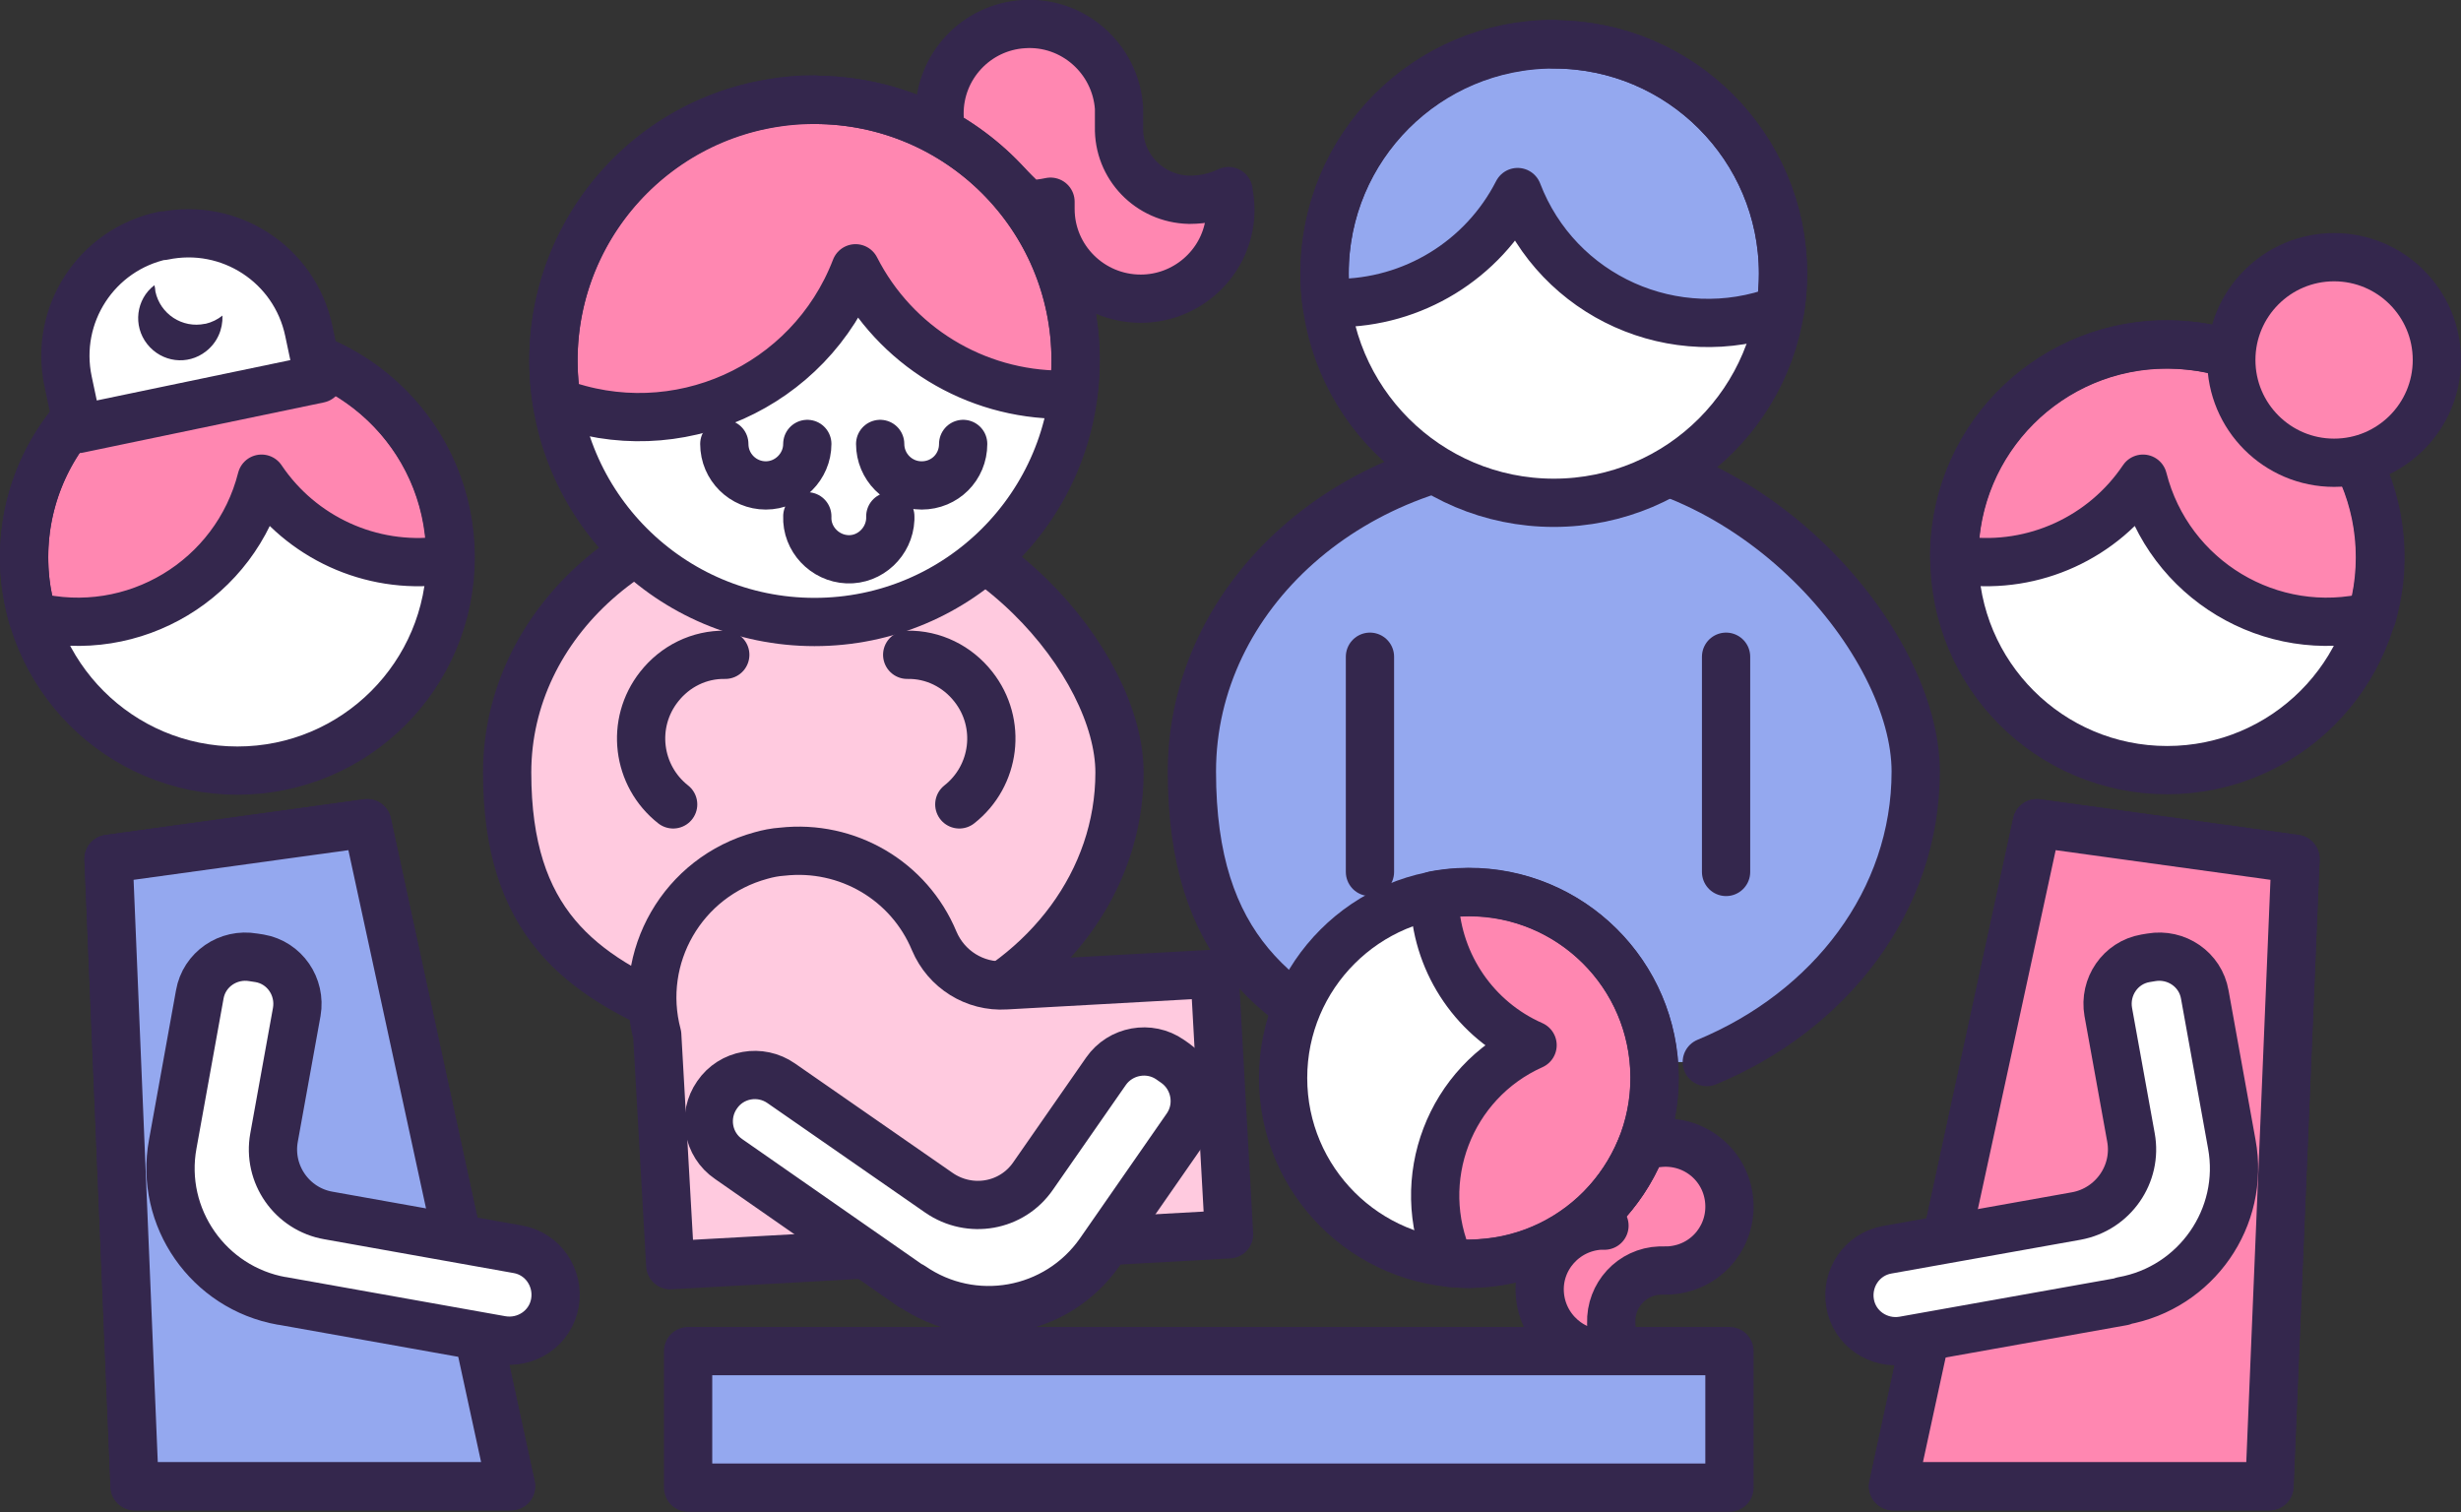 <svg xmlns="http://www.w3.org/2000/svg" id="Layer_1" data-name="Layer 1" viewBox="0 0 510 313.4"><rect x="0" y="0" width="510" height="313.4" fill="#333333" stroke="none"/><defs><style>      .cls-1 {        fill: #278e9f;      }      .cls-1, .cls-2, .cls-3, .cls-4, .cls-5, .cls-6 {        stroke-width: 0px;      }      .cls-2 {        fill: #94a8ef;      }      .cls-3 {        fill: #ffcadf;      }      .cls-4 {        fill: #ff87b1;      }      .cls-7 {        stroke-width: 10px;      }      .cls-7, .cls-8 {        fill: none;        stroke: #34274d;        stroke-linecap: round;        stroke-linejoin: round;      }      .cls-8 {        stroke-width: 10px;      }      .cls-5 {        fill: #34274d;      }      .cls-6 {        fill: #fff;      }    </style></defs><g id="Layer_2" data-name="Layer 2"><g id="Layer_1-2" data-name="Layer 1-2"><path class="cls-3" d="M195.3,211c21.7-8.9,36.7-28.4,36.7-50.9s-28.4-56.2-63.5-56.2-63.4,25.2-63.4,56.2,15,42,36.7,50.9"></path><path class="cls-7" d="M195.3,211c21.7-8.9,36.7-28.4,36.7-50.9s-28.4-56.2-63.5-56.2-63.4,25.2-63.4,56.2,15,42,36.7,50.9"></path><circle class="cls-6" cx="168.8" cy="74.8" r="54.1"></circle><path class="cls-4" d="M254.6,39.6c-2.5,1.2-5.2,1.8-8,1.8h-.2c-8.2-.2-14.7-6.9-14.5-15.1,0-.3,0-.7,0-1,0-1,0-2,0-2.9-.7-10.3-9.6-18.1-19.8-17.4-9.8.6-17.5,8.8-17.4,18.7,0,2.1.3,4.1,1,6.1,6.4,3,12.2,7.3,17,12.5h.6c1.5,0,3-.2,4.4-.5,0,.5,0,1,0,1.5,0,10.3,8.4,18.6,18.7,18.6,9.2,0,17.1-6.8,18.4-15.9.3-2.1.2-4.2-.2-6.3Z"></path><path class="cls-7" d="M254.6,39.6c-2.5,1.2-5.2,1.8-8,1.8h-.2c-8.2-.2-14.7-6.9-14.5-15.1,0-.3,0-.7,0-1,0-1,0-2,0-2.9-.7-10.3-9.6-18.1-19.8-17.4-9.8.6-17.5,8.8-17.4,18.7,0,2.1.3,4.1,1,6.1,6.4,3,12.2,7.3,17,12.5h.6c1.5,0,3-.2,4.4-.5,0,.5,0,1,0,1.5,0,10.3,8.4,18.6,18.7,18.6,9.2,0,17.1-6.8,18.4-15.9.3-2.1.2-4.2-.2-6.3Z"></path><path class="cls-4" d="M168.8,20.7c29.8,0,54.1,24.1,54.1,53.9,0,2.4-.2,4.8-.5,7.2-.8,0-1.6,0-2.3,0-18.1,0-34.6-10.1-42.8-26.2-9.5,24.7-37.2,37.1-61.9,27.7-4.8-29.5,15.3-57.3,44.8-62,2.9-.5,5.7-.7,8.6-.7Z"></path><path class="cls-7" d="M168.8,20.7c29.8,0,54.1,24.1,54.1,53.9,0,2.4-.2,4.8-.5,7.2-.8,0-1.6,0-2.3,0-18.1,0-34.6-10.1-42.8-26.2-9.5,24.7-37.2,37.1-61.9,27.7-4.8-29.5,15.3-57.3,44.8-62,2.9-.5,5.7-.7,8.6-.7Z"></path><circle class="cls-7" cx="168.8" cy="74.8" r="54.1"></circle><path class="cls-7" d="M167.3,92c0,4.7-3.9,8.6-8.6,8.6-4.7,0-8.6-3.8-8.6-8.6M182.4,92c0,4.7,3.8,8.6,8.6,8.6s8.6-3.8,8.6-8.6M167.3,107c-.2,4.7,3.6,8.7,8.3,8.9,4.7.2,8.7-3.6,8.9-8.3,0-.2,0-.4,0-.6"></path><path class="cls-7" d="M139.5,166.7c-7.5-5.9-8.9-16.8-2.9-24.4,3.3-4.2,8.3-6.7,13.7-6.6"></path><path class="cls-7" d="M198.8,166.7c7.5-5.9,8.9-16.8,2.9-24.4-3.3-4.2-8.3-6.7-13.7-6.6"></path><path class="cls-2" d="M353.7,220.1c25.6-10.6,43.3-33.5,43.3-60.2s-33.6-66.4-75-66.4-75,29.7-75,66.4,17.7,49.6,43.3,60.2"></path><path class="cls-7" d="M353.7,220.1c25.6-10.6,43.3-33.5,43.3-60.2s-33.6-66.4-75-66.4-75,29.7-75,66.4,17.7,49.6,43.3,60.2"></path><circle class="cls-6" cx="322" cy="56.7" r="47.5"></circle><path class="cls-2" d="M322,9.1c-26.3,0-47.5,21.3-47.5,47.5,0,2.1.1,4.1.4,6.2.7,0,1.4,0,2,0,15.9,0,30.4-8.9,37.6-23,8.3,21.7,32.6,32.6,54.4,24.4.4-2.5.6-5,.6-7.5,0-26.2-21.3-47.5-47.5-47.5Z"></path><path class="cls-7" d="M322,9.1c-26.3,0-47.5,21.3-47.5,47.5,0,2.1.1,4.1.4,6.2.7,0,1.4,0,2,0,15.9,0,30.4-8.9,37.6-23,8.3,21.7,32.6,32.6,54.4,24.4.4-2.5.6-5,.6-7.5,0-26.2-21.3-47.5-47.5-47.5Z"></path><circle class="cls-7" cx="322" cy="56.7" r="47.5"></circle><line class="cls-7" x1="283.9" y1="180.7" x2="283.9" y2="136.1"></line><line class="cls-7" x1="357.7" y1="180.7" x2="357.7" y2="136.1"></line><path class="cls-1" d="M393.9,308.4c.2-.8,29.8-137.4,29.8-137.4l53.6,7.4-5.4,130h-78Z"></path><path class="cls-7" d="M392.3,308c.2-.8,29.8-137.4,29.8-137.4l53.6,7.4-5.4,130h-78Z"></path><path class="cls-4" d="M393.9,308.4c.2-.8,29.8-137.4,29.8-137.4l53.6,7.4-5.4,130h-78Z"></path><circle class="cls-6" cx="449.1" cy="115.5" r="44.1"></circle><path class="cls-4" d="M454.4,71.7c-24.1-3-46.1,14.1-49.1,38.2-.2,2-.4,4-.3,6,.6.1,1.2.2,1.9.3,14.6,1.8,29-4.8,37.2-17,5.3,20.9,26.5,33.7,47.5,28.5.6-2.3,1.1-4.6,1.4-6.9,2.9-24.2-14.3-46.2-38.5-49.1,0,0,0,0,0,0Z"></path><path class="cls-7" d="M454.4,71.7c-24.1-3-46.1,14.1-49.1,38.2-.2,2-.4,4-.3,6,.6.1,1.2.2,1.9.3,14.6,1.8,29-4.8,37.2-17,5.3,20.9,26.5,33.7,47.5,28.5.6-2.3,1.1-4.6,1.4-6.9,2.9-24.2-14.3-46.2-38.5-49.1,0,0,0,0,0,0Z"></path><circle class="cls-7" cx="449.1" cy="115.5" r="44.1"></circle><path class="cls-7" d="M392.3,308c.2-.8,29.8-137.4,29.8-137.4l53.6,7.4-5.4,130h-78Z"></path><path class="cls-6" d="M441.6,269.5c15.2-2.7,25.4-17.3,22.6-32.5,0,0,0,0,0,0l-5.6-31.1c-.9-5.2-5.9-8.6-11.1-7.7,0,0,0,0,0,0l-1.2.2c-5.2.9-8.6,5.9-7.7,11.1l4.7,26c1.4,7.6-3.7,14.9-11.3,16.3,0,0,0,0,0,0l-39.2,7c-5.2.9-8.7,5.8-7.8,11,0,0,0,0,0,.1h0c.9,5.2,5.9,8.6,11.1,7.7,0,0,0,0,0,0l45.5-8.1Z"></path><path class="cls-7" d="M439.9,269.6c15.2-2.7,25.4-17.3,22.6-32.5,0,0,0,0,0,0l-5.6-31c-.9-5.2-5.9-8.6-11.1-7.7,0,0,0,0,0,0l-1.2.2c-5.2.9-8.6,5.9-7.7,11.1l4.7,26c1.4,7.6-3.7,14.9-11.3,16.3,0,0,0,0,0,0l-39.2,7c-5.2.9-8.6,5.9-7.7,11.1h0c.9,5.2,5.9,8.6,11.1,7.7,0,0,0,0,0,0l45.4-8.1Z"></path><circle class="cls-4" cx="483.7" cy="74.6" r="21.3"></circle><circle class="cls-7" cx="483.7" cy="74.6" r="21.3"></circle><circle class="cls-6" cx="305.2" cy="222.7" r="38.5"></circle><path class="cls-4" d="M336.3,279.4c-1-1.7-1.5-3.7-1.6-5.6h0c-.2-6,4.3-10.8,10.1-11.1.2,0,.5,0,.7,0,.7,0,1.4,0,2.1-.1,7.3-.9,12.5-7.5,11.6-14.8-.8-7-7-12.1-14-11.7-1.5,0-2.9.4-4.3,1-1.9,4.7-4.7,9-8.2,12.6v.5c0,1.1.2,2.1.6,3.1h-1c-7.3.4-12.9,6.7-12.5,14,.4,7.3,6.7,12.9,14,12.5.9,0,1.8-.2,2.6-.4h0Z"></path><path class="cls-4" d="M343.6,220.6c-1.1-21.2-19.2-37.4-40.4-36.3-1.7,0-3.4.3-5.1.6,0,.6,0,1.1,0,1.7.7,12.8,8.6,24.2,20.3,29.4-17.2,7.7-24.9,27.9-17.2,45.1,2,.2,4.1.3,6.1.1,21.2-1.2,37.5-19.3,36.3-40.6Z"></path><path class="cls-3" d="M209.2,203.5l43.3-2.4,3,54-115.7,6.5-2.7-47.7c-4.4-16.2,5.2-32.8,21.4-37.2,14.7-4,30.1,3.6,35.9,17.6,2.5,5.9,8.4,9.6,14.8,9.2Z"></path><path class="cls-7" d="M335.5,280c-1-1.7-1.5-3.6-1.6-5.6,0,0,0-.1,0-.2-.2-5.8,4.3-10.7,10.1-10.9.2,0,.5,0,.7,0,.7,0,1.4,0,2.1-.1,7.3-.9,12.4-7.5,11.5-14.8-.9-7.3-7.5-12.4-14.8-11.5-1.2.1-2.3.4-3.4.9-1.9,4.7-4.7,8.9-8.2,12.6v.5c0,1.1.2,2.1.6,3.1h-1c-7.3.5-12.9,6.8-12.4,14.1.5,7.3,6.8,12.9,14.1,12.4.8,0,1.6-.2,2.4-.4Z"></path><path class="cls-7" d="M342.8,221.2c-1.2-21.2-19.3-37.5-40.6-36.3-1.7.1-3.3.3-4.9.6,0,.6,0,1.1,0,1.7.7,12.8,8.5,24.2,20.3,29.4-17.2,7.7-24.9,27.9-17.2,45.1,2,.2,4.1.3,6.1.1,21.2-1.2,37.5-19.3,36.3-40.6,0,0,0,0,0,0Z"></path><circle class="cls-7" cx="304.4" cy="223.4" r="38.5"></circle><path class="cls-7" d="M208.4,204.2l43.3-2.4,3,54-115.8,6.4-2.7-47.7c-4.3-16.2,5.3-32.8,21.5-37.2,1.4-.4,2.9-.7,4.4-.8,13.5-1.5,26.3,6,31.5,18.5,2.5,5.9,8.4,9.6,14.8,9.2Z"></path><path class="cls-6" d="M190.2,267.6c12.7,8.8,30.1,5.7,39-7,0,0,0,0,0,0l18-25.9c3-4.3,1.9-10.3-2.4-13.3l-1-.7c-4.3-3-10.3-1.9-13.3,2.4l-15.1,21.7c-4.4,6.3-13.1,7.9-19.5,3.5,0,0,0,0,0,0l-32.7-22.7c-4.3-3-10.3-1.9-13.3,2.4h0c-3,4.3-1.9,10.3,2.4,13.3l37.9,26.4Z"></path><path class="cls-7" d="M188.9,266.5c12.7,8.8,30.1,5.7,39-7,0,0,0,0,0,0l18-25.9c3-4.3,1.9-10.3-2.4-13.3l-1-.7c-4.3-3-10.3-1.9-13.3,2.4l-15.1,21.7c-4.4,6.4-13.1,7.9-19.5,3.5,0,0,0,0,0,0l-32.7-22.7c-4.3-3-10.3-2-13.3,2.4,0,0,0,0,0,0h0c-3,4.3-2,10.3,2.4,13.3l37.9,26.4Z"></path><path class="cls-1" d="M104.3,308.4c-.2-.8-29.8-137.4-29.8-137.4l-53.6,7.4,5.4,130h78Z"></path><path class="cls-7" d="M105.9,308c-.2-.8-29.8-137.4-29.8-137.4l-53.6,7.4,5.4,130h78Z"></path><path class="cls-2" d="M104.3,308.4c-.2-.8-29.8-137.4-29.8-137.4l-53.6,7.4,5.4,130h78Z"></path><circle class="cls-6" cx="49.2" cy="115.5" r="44.2"></circle><path class="cls-4" d="M43.9,71.7c24.2-2.9,46.2,14.3,49.1,38.5,0,0,0,0,0,0,.2,1.9.3,3.8.3,5.7-.6.1-1.2.2-1.9.3-14.6,1.8-29-4.8-37.2-17-5.3,20.9-26.5,33.7-47.5,28.5-.6-2.3-1.1-4.6-1.4-6.9-2.9-24.2,14.3-46.2,38.5-49.1Z"></path><path class="cls-7" d="M43.9,71.7c24.2-2.9,46.2,14.3,49.1,38.5,0,0,0,0,0,0,.2,1.9.3,3.8.3,5.7-.6.1-1.2.2-1.9.3-14.6,1.8-29-4.8-37.2-17-5.3,20.9-26.5,33.7-47.5,28.5-.6-2.3-1.1-4.6-1.4-6.9-2.9-24.2,14.3-46.2,38.5-49.1Z"></path><circle class="cls-7" cx="49.2" cy="115.5" r="44.2"></circle><path class="cls-7" d="M105.9,308c-.2-.8-29.8-137.4-29.8-137.4l-53.6,7.4,5.4,130h78Z"></path><path class="cls-6" d="M56.7,269.5c-15.2-2.7-25.4-17.2-22.7-32.5,0,0,0,0,0,0l5.6-31.1c.9-5.2,5.9-8.6,11.1-7.7l1.2.2c5.2.9,8.6,5.9,7.7,11.1l-4.7,26c-1.4,7.6,3.7,14.9,11.3,16.3h0s39.2,7,39.2,7c5.2.9,8.6,5.9,7.7,11.1,0,0,0,0,0,0h0c-.9,5.2-5.9,8.6-11.1,7.7,0,0,0,0,0,0l-45.4-8.1Z"></path><path class="cls-7" d="M58.4,269.6c-15.2-2.7-25.4-17.3-22.6-32.5,0,0,0,0,0,0l5.6-31c.9-5.2,5.9-8.6,11.1-7.7h0s1.3.2,1.3.2c5.2.9,8.6,5.9,7.7,11.1l-4.7,26c-1.4,7.6,3.7,14.9,11.3,16.2l39.2,7c5.2.9,8.6,5.9,7.7,11.1h0c-.9,5.2-5.9,8.6-11.1,7.7,0,0,0,0,0,0l-45.4-8.1Z"></path><path class="cls-6" d="M33.8,48.9h0c13.8-2.9,27.3,5.9,30.2,19.7,0,0,0,0,0,0l2.1,9.9h0l-49.9,10.4h0l-2.1-9.9c-2.9-13.8,5.9-27.3,19.7-30.2Z"></path><path class="cls-8" d="M33.8,48.9h0c13.8-2.9,27.3,5.9,30.2,19.7,0,0,0,0,0,0l2.1,9.9h0l-49.9,10.4h0l-2.1-9.9c-2.9-13.8,5.9-27.3,19.7-30.2Z"></path><path class="cls-5" d="M42.5,67.1c-4.7,1-9.3-2-10.3-6.7,0-.4-.1-.9-.2-1.3-3.8,2.9-4.5,8.4-1.5,12.2s8.4,4.5,12.2,1.5c2.3-1.8,3.5-4.5,3.4-7.4-1,.8-2.2,1.4-3.5,1.7Z"></path><rect class="cls-2" x="142.6" y="280" width="215.8" height="28.3"></rect><rect class="cls-7" x="142.6" y="280" width="215.8" height="28.3"></rect></g></g></svg>